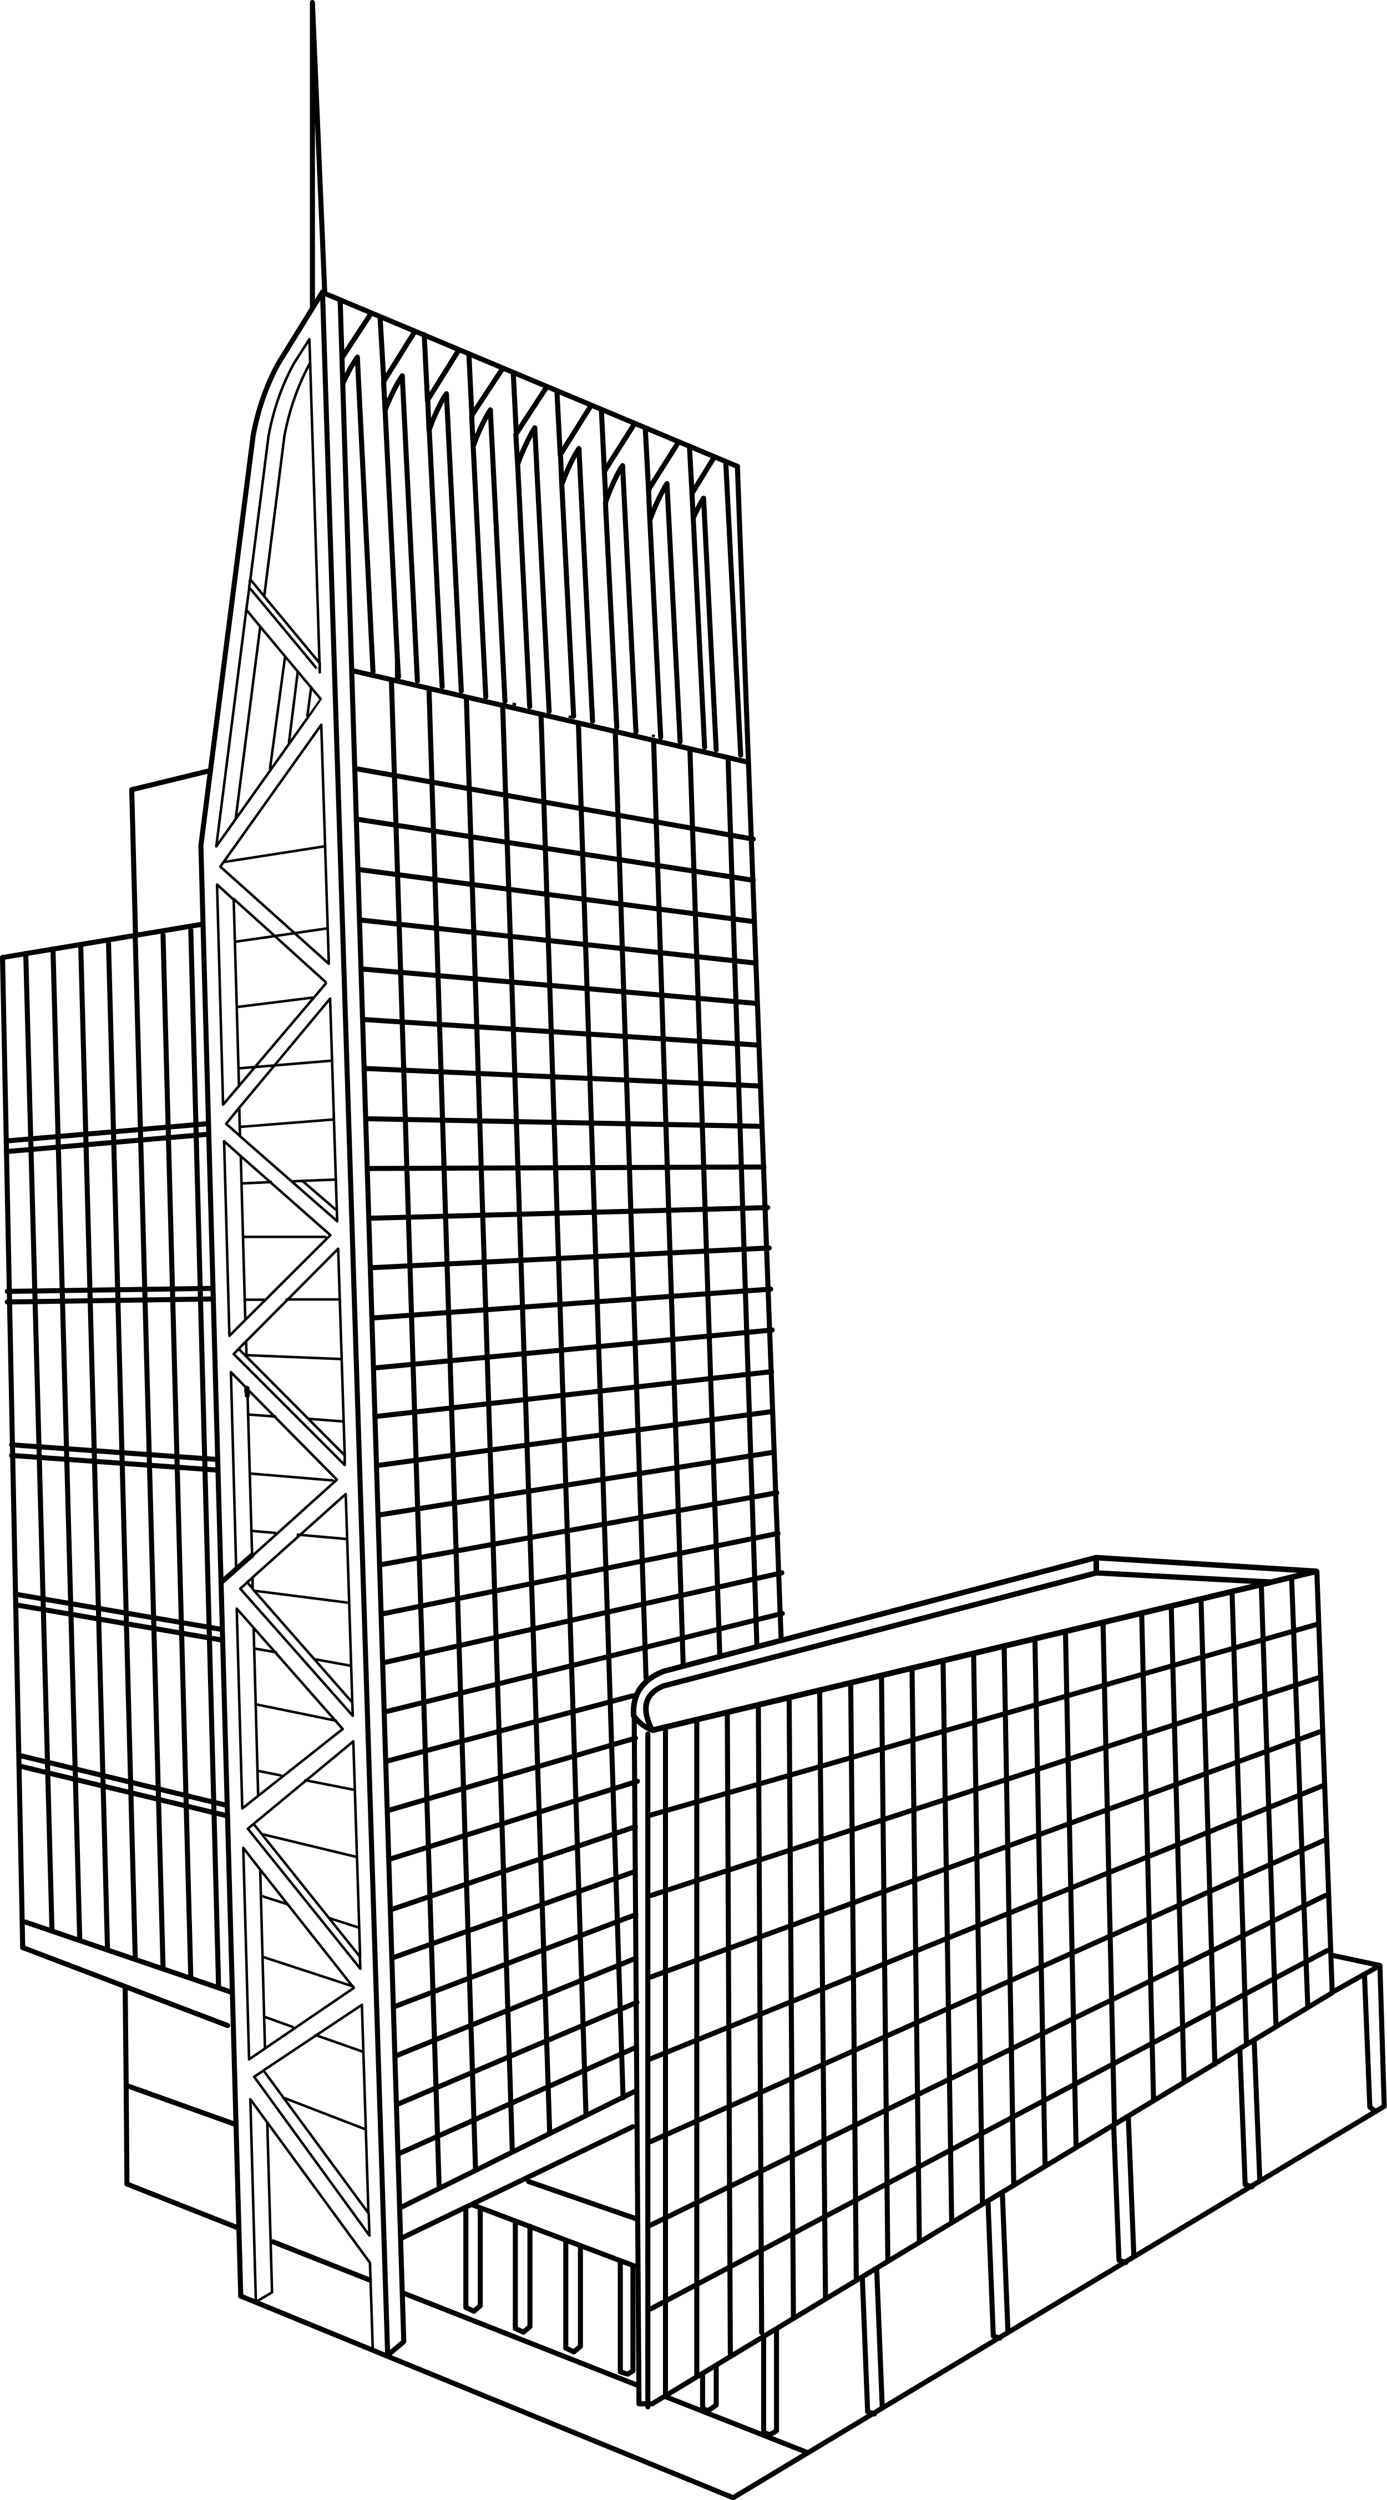 <?xml version="1.0" encoding="UTF-8"?><svg id="Calque_2" xmlns="http://www.w3.org/2000/svg" viewBox="0 0 549.6 990.6"><defs><style>.cls-1{stroke-miterlimit:10;}.cls-1,.cls-2,.cls-3{fill:none;stroke:#000;}.cls-2,.cls-3{stroke-linecap:round;stroke-linejoin:round;}.cls-3{stroke-width:2px;}</style></defs><g id="Layer_1"><g id="Layer_23"><path class="cls-2" d="m122.8,143.9h0c-4.8,8.9-8.1,18.4-10.1,28.8l-8,63.6,21.9,26.4-3.7-118.7-.3-9.6-6.2,9.7c-4.8,8.8-8.1,18.4-10,28.7l-7.2,56.8,5.6,6.8m-11.2,385.7l-2.1-78.4,6.5,6.6m0,.1l35.5,35.9-33.5,30.2m26.7-353.7v3.6c.1,0-27.9-33.6-27.9-33.6l-1.2,8.8,5.6,6.8,23.9,28.6h0c0,.1-33.6,47.4-33.6,47.4l-7.8,11,11.9-93.8m1.5-11.8l-.4,3.1m4.4,15.5l-9.7,76m33.9-37.2l3,94.7-43-38.5,40-56.2Zm1.8,102.5l-34.5,40.7-6.2,7.3-2.4-87.2,6.6,6,2.1,73.9m.5,19.8l-5.6-4.9,5.3-6.5,35.9-43.1,2.8,88.2-38.5-33.7-.3-11.4m2.3,84.3l-6.2,6.2-2.1-77.1,6.6,5.9,35.5,31.3-33.7,33.6-1.8-65m41.2,122.5v-3.8c0,0-39-39.2-39-39.2l-3-3-2,2,44,44Zm0-3.8l-2.6-81.9-36.5,36.7.2,6m-.2-6l-2.9,2.9m5.3,82l-1.8-63.4m2.1,76.5l-2.2-2.5-2.8,2.5,44.6,50.4-.2-5.3-39.5-45v-4.5c0,0-2.2,1.9-2.2,1.9m41.7,47.5l-2.6-82.5-37,33.1m2.3,86.5l-6.3,5-2.2-79.2,6.7,7.6,35.3,40.1-33.5,26.5-1.8-66.6m0,77.7l-2.3,1.9,44.6,55.5-.2-4.8-42.1-52.6,39.5-32.7,2.7,85.2m-37.7,36.5l-6.3,4.3-2.3-83.8,6.7,8.6,37.1,46.9-35.2,24-1.9-70.9m2.8,100.2l-6.7-9.2,2.2,80.3,6.4-3.8-1.9-67.3,40.7,55.6,1.1,33.9m-43.3-110l-3.7,2.4,45.7,62.9-.3-8.7-41.7-56.7,39-26,2.6,82.6"/><path class="cls-3" d="m153.6,932.8L127.8,115.7l-17.5,28.3c-4.8,8.8-8.1,18.4-10,28.7l-20.7,162.4,8,292,5.8-5.2m4.5-71.7h0m-4.5,71.7l6.4-5.6m-1.9-66v1.2c0,0,.1.8.1.8v.6m-.2-2.8v1.4m-10.2,75.6l7.8,282.7"/></g><g id="Layer_22"><path class="cls-3" d="m159.2,886.8l91.5-44.1"/></g><g id="Layer_21"><path class="cls-3" d="m292.2,184.8l17.3,464"/></g><g id="Layer_20"><path class="cls-3" d="m129.5,116.6l162.7,68.2"/></g><g id="Layer_19"><path class="cls-3" d="m9,771.7l81.2,30.9"/></g><g id="Layer_18"><path class="cls-3" d="m1,379.4l8,392.3"/></g><g id="Layer_17"><path class="cls-3" d="m79.7,366.3L1,379.4"/></g><g id="Layer_16"><path class="cls-3" d="m434.5,623.2v-6l-171.5,45.1c-8.5,3.4-12.4,9.2-11.8,17.6h0c2.1,2.8,4.6,4.7,7.3,5.7-4.4-8.6-2.9-14.5,4.4-17.5l171.6-44.8,69.3,3.7,18-4.3-87.2-5.4m-176,68.4l245.3-58.7m-252.6,53l1.9,272.5h5.2l269.5-162.9-6.1-167"/></g><g id="Layer_14"><path class="cls-3" d="m139.9,265.8l156.4,36.2"/></g><g id="Layer_13"><path class="cls-3" d="m134.8,119.3l25.2,808.5"/></g><g id="Layer_12"><path class="cls-3" d="m82.2,305.6l-30,7.3,1.5,57.7m474.3,404.2l18.8,4,1.7,55.8-228.4,137.3-29.6,17.8-137.3-56.2-57.8-23.7m451.4-131l-19.2,10.8m-264,160l56.6,22.3m-166.9-38.4l6.3-5.3m-51.4-39.9l38.2,15.1m-96.8-116.2l.4,39.1,42.5,15.2m-42.5-15.2l.3,39.1,43.8,17.3m65.7,25.9l92.7,36.5m-43.1-80.7l42.8,14.8m-65.1-5.6l64.6,24.4"/></g><g id="Layer_11"><path class="cls-2" d="m118,266.1l-3.5,28.1m-1.6-33.6l-5.9,43.9m-18.5,37.1l39.8-6.2m-5-63.1l-1.5,11.4m-29.2,72.5l16.3,14.7,20.5-3m-35.8,5.2l15.3-2.2,20.2,18.3m-34.2,34.1l36.4-3m-37.2-21.3l29.7-3.7m-27.8,73.6l11.4-.5m8.6-.3l3.9-.2,13.2-.5m-35.6,47.6h7m15.3-47.1l13,11.2m-3.9,11h-32.1m16.8,24.8h20.7m-36,22.1l36.7,1.5m-39.7-92l36.7-2.9m-33.4,116.9l10.5.8m-9.4,45.3l9.3.8m-9.5-23.5l32.3,2.7m-30.4,43.8l36.1,4.6m-19.5-26.9l19.2,1.7m-14.7-47.6l13.1,1m-10.6,94.3l13.8,2.5m-38-6.8l8.5,1.5m-7,47l9,1.8m-10-28.2l31.8,6.5m-29.1,45l37.3,9m-20.3-30.4l19.3,3.8m-9.6,50.9l11.2,3.6m-38.5-12.5l10.4,3.3m-8.8,44.7l11.1,4m9,3.2l18.5,6.5m-39.1-37.4l35.4,11.6m-27.8,44l32.4,12.5"/></g><g id="Layer_10"><path class="cls-1" d="m203.1,278.8h0s1.4.4,1.4.4l-1.4-.4m-45.5-10.2l-.4-6.5v6.4c0,0,.4.1.4.1m67.7,15.3l1.5.4h0s-1.5-.4-1.5-.4m34.2,7.8h0s-1.2-.3-1.2-.3l1.2.3Z"/><path class="cls-3" d="m252,290l-5.3-105.5-1,1.5c-2.3,4.2-4.2,8.6-5.8,13.1l4.5,89.1m28.8-111.4l1,18.7,8.9-14.5m-27.4-11.2l1.3,24.5c.2-.4.3-.7.5-1.1l11.4-18.1m-11.9,19.2l.5,11.8c1.6-4.4,3.5-8.7,5.8-12.9l1-1.6,5.2,102.3m14.3,3.2l-5-99.7-1,1.6c-1.1,2.1-2.2,4.2-3.1,6.3l4.5,90.8m-5-100.6l.5,9.8m-12.9,86.8l-4.3-86.1m30.1-22.6l5.9,115.8m-145.7-33l-6.2-124.7-2.5,3.9c-1.3,2.5-2.4,4.6-3.2,6.4m11-27.4l-11.2,17.1m32.4-8.9l1.3,26.2c.2-.3.3-.7.5-1l11.4-18.3h0c0,0,0,0,0,0h0m39.4,15.9l1.3,24.9c0-.2.2-.4.3-.6l11.7-18.7v-.2h0c0,.1,0,.2,0,.2m-17.6-7.3l-11.5,17.6c-.2.3-.3.5-.5.8l.7,11.8c1.6-4.3,3.5-8.5,5.7-12.6l1.1-1.8,5.7,112.4m4.5-101.7l.5,11.7c1.6-4.3,3.4-8.4,5.6-12.3l1.2-1.9,5.4,108.1m16.7-118l-11.4,18c-.2.4-.4.8-.6,1.2l.6,11.9m-1.8-36.5l1.2,24.6m-39.4,90.9l-5.8-115.5-1,1.6c-2.3,4.1-4.2,8.4-5.8,12.8l5,99.3m6.4-129.7l-11.5,17.5c-.2.3-.3.7-.5,1l.6,11.8m-18-18.1l.5,11.9c1.6-4.5,3.5-8.8,5.8-12.9l1.1-1.6,5.9,117.8m-18.4-142.5l-12.4,19.9.6,11.4c1.4-3.9,3.2-7.6,5.2-11.2l1.6-2.5,6,120.9m-7.9-8.1v6.4c0,0,.4.1.4.1l-.4-6.5-4.9-99.1m74.5,121.2h0s.2,0,.2,0l-4.7-92.1m-17.5-8.1l4.8,96.4m-34.7-7.9l-5.1-101.6m-18-19.2l-1.5-25.7m52.8,22.5l1.2,23.8m-18.8-31.6l1.2,24.6"/></g><g id="Layer_9"><path class="cls-3" d="m434.3,623.1v-6l-171.5,45.1c-8.5,3.4-12.4,9.2-11.8,17.7,2.1,2.8,4.6,4.6,7.3,5.6-4.4-8.6-2.9-14.4,4.5-17.5l171.5-44.8,69.3,3.6,17.9-4.3-87.2-5.4m-176,68.4l245.3-58.7"/></g><g id="Layer_8"><path class="cls-3" d="m540.7,783.1l2.1,51.8,2.3,1.8m-103.8,5.7l2.1,53.2,2.7.9m45.2-84.1l2.1,53.2,2.7.9m-49-27.3l2.2,54.8m47.7-84.8l2.2,54.8m-250.4,76.7l2-1.3v-41.2m-5-2.2v43.8l2.4.8m143.3-68.2l2.1,53.2,2.6.9m1-57.3l2.2,54.8m-57.7-21.6l2.1,53.2,2.7.9m-38.8-32.9v39.6l-2.8,1.6-2.3-1.1v-37.8m-18.8,11.9v15.2l-3.2,2.2-2.2-.8v-13m69-42.2l2.2,54.8m-159.3-78.9v38.5l-2.5,2.2-3.2-1.5v-39.2m25.4,7v39.8l-2.6,2.2-3.2-1.5v-42.2m25.8,9.5v39.8l-2.6,2.2-3.2-1.5v-42.2"/></g><g id="Layer_7"><path class="cls-3" d="m488.2,630.8l5.7,179.1m-29.8-173.4l5.1,188.5m-32.1-181l4.5,197.6m10.8-202l4.7,192.7m-59.2-179.4l3.8,212.5m8.4-215.5l4,207.7m8.1-210.7l4.2,203.8m-52.7-191.9l3.4,221.6m8.7-224.6l3.5,217.2m-52.2-205.4l2.2,235.2m22.1-241.1l2.9,226.4m-15-223.4l2.5,230.6m124.1-261.5l5.5,184.1m-168.7-144.5l1.7,244.6m10.4-247.4l2.3,239.7m-38.9-230.9l1.2,254.4m-13.3-251.4v259m-12.4-256v263.4m-7-261.7v266.6m43.8-277.3l1.3,247.8m198-295.8l5.8,174.1m6.2-177.4l6.4,169.8"/></g><g id="Layer_6"><path class="cls-3" d="m243.8,290.1l12.2,374.9m3-371.4l11.7,365.7m2.7-361.9l11.8,358.2m3.3-355l11.4,350.8m-115.1-374.8l18.2,575.6m-33-579l18.4,585.8m10.8-579l18.6,564.6m-3.4-561.2l17.8,554.7m-3-551.3l17.7,544.4m-91.8-561.4l18.9,596.4"/></g><g id="Layer_15"><path class="cls-3" d="m10.2,377.8l10.4,387.3m.4-389l10.6,392.5m.4-393.5l10.6,397.4m.4-398.7l10.6,402.6m0-404.6l11,407.5m0-408.8l11,413m0-414.9l11,418.1"/></g><g id="Layer_4"><path class="cls-3" d="m140.6,304.5l157.9,28m-144.1,404.2l98.2-30.9m-98.8,11.6l98-28.7m-98,9l97.1-25.8m-97.8,6.3l156.9-38.9m-157.4,19.4l157.2-35.5m-157.8,16.2l156.3-31.8m-156.9,12.3l156.4-28.4m-157,8.7l155.9-24.8m-156.5,5.2l155.8-21.3m-156.5,1.9l156.2-17.7m-156.9-1.5l157.2-15m-157.8-4.8l157.2-11.4m-157.8-8.5l157.2-7.8m-157.8-11.8l157.2-4.2m-157.8-15.5l156.3-.6m-156.9-19.1l156.1,3m-156.7-22.9l155.7,6.9m-156.3-26.3l155.7,10.1m-156.3-30.1l155.8,13.6m-156.5-33l156,17m-156.7-37l156.3,20.6m-156.8-40.5l156.4,24.1m-142.4,446.4l95.9-36.6m-93.4,116.2l93.7-46.5m-94.3,25.1l94.1-42.2m-94.8,22.7l95.1-40.5m-95.7,21.3l95.3-38.8m-96.5-.1l96-34.2m-96.6,15.1l96.9-32.9"/></g><g id="Layer_3"><path class="cls-3" d="m257.8,719.2l263.8-75.5m-263.8,271.2l268.1-142m-268.1,108.8l267.3-130.6m-267.3,97.5l266.7-119.3m-266.7,86.5l266-108.1m-266,75.7l265.2-97.2m-265.2,64.9l264.6-86.3"/></g><g id="Layer_2"><path class="cls-3" d="m2.5,456.3l79.3-6.8m-79.3,2.6l79.3-6.8M4.6,572.5l81.4,5.8m-81.4-1.6l81.4,5.8M2.9,515.9l81.4-1.2m-81.4-3l81.4-1.2M6.2,635.9l81.4,13.9m-81.4-18.1l81.4,13.9m-79.4,50.1l81.4,19.6m-81.4-15.4l81.4,19.5m-79.5,42.2l81.6,27.8"/></g><g id="Layer_1-2"><path class="cls-3" d="m123.8,121.6V1l4.9,115.5"/></g></g></svg>
